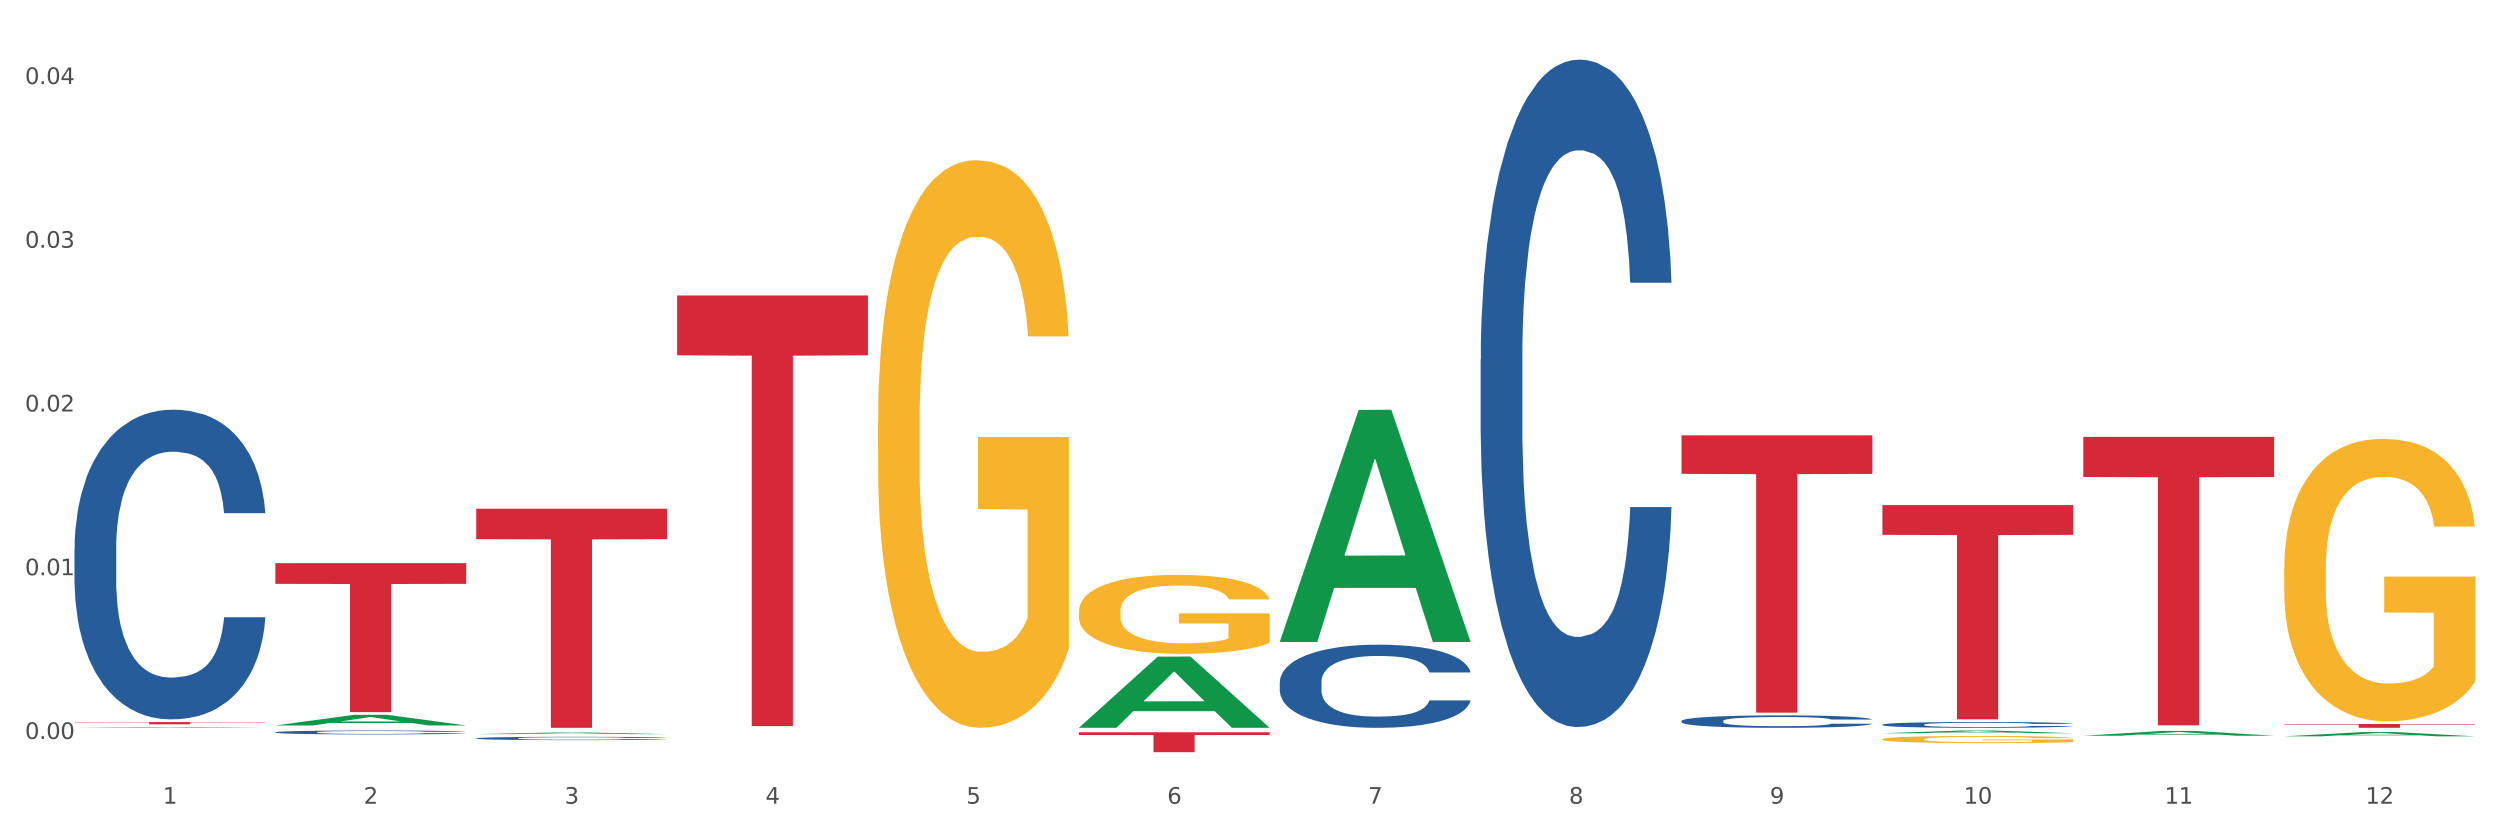 <?xml version="1.0" encoding="utf-8" standalone="no"?>
<!DOCTYPE svg PUBLIC "-//W3C//DTD SVG 1.1//EN"
  "http://www.w3.org/Graphics/SVG/1.1/DTD/svg11.dtd">
<svg xmlns:xlink="http://www.w3.org/1999/xlink" width="1080pt" height="360pt" viewBox="0 0 1080 360" xmlns="http://www.w3.org/2000/svg" version="1.1">
 <rect x="0" y="0" width="1080" height="360" fill="#333333" stroke="none"/>
 <defs>
  <style type="text/css">*{stroke-linejoin: round; stroke-linecap: butt}</style>
 </defs>
 <g id="figure_1">
  <g id="patch_1">
   <path d="M 0 360 
L 1080 360 
L 1080 0 
L 0 0 
z
" style="fill: #ffffff; stroke: #ffffff; stroke-linejoin: miter"/>
  </g>
  <g id="axes_1">
   <g id="matplotlib.axis_1">
    <g id="xtick_1">
     <g id="text_1">
      <!-- 1 -->
      <g style="fill: #4d4d4d" transform="translate(70.342 347.204) scale(0.096 -0.096)">
       <defs>
        <path id="DejaVuSans-31" d="M 794 531 
L 1825 531 
L 1825 4091 
L 703 3866 
L 703 4441 
L 1819 4666 
L 2450 4666 
L 2450 531 
L 3481 531 
L 3481 0 
L 794 0 
L 794 531 
z
" transform="scale(0.016)"/>
       </defs>
       <use xlink:href="#DejaVuSans-31"/>
      </g>
     </g>
    </g>
    <g id="xtick_2">
     <g id="text_2">
      <!-- 2 -->
      <g style="fill: #4d4d4d" transform="translate(157.122 347.204) scale(0.096 -0.096)">
       <defs>
        <path id="DejaVuSans-32" d="M 1228 531 
L 3431 531 
L 3431 0 
L 469 0 
L 469 531 
Q 828 903 1448 1529 
Q 2069 2156 2228 2338 
Q 2531 2678 2651 2914 
Q 2772 3150 2772 3378 
Q 2772 3750 2511 3984 
Q 2250 4219 1831 4219 
Q 1534 4219 1204 4116 
Q 875 4013 500 3803 
L 500 4441 
Q 881 4594 1212 4672 
Q 1544 4750 1819 4750 
Q 2544 4750 2975 4387 
Q 3406 4025 3406 3419 
Q 3406 3131 3298 2873 
Q 3191 2616 2906 2266 
Q 2828 2175 2409 1742 
Q 1991 1309 1228 531 
z
" transform="scale(0.016)"/>
       </defs>
       <use xlink:href="#DejaVuSans-32"/>
      </g>
     </g>
    </g>
    <g id="xtick_3">
     <g id="text_3">
      <!-- 3 -->
      <g style="fill: #4d4d4d" transform="translate(243.902 347.204) scale(0.096 -0.096)">
       <defs>
        <path id="DejaVuSans-33" d="M 2597 2516 
Q 3050 2419 3304 2112 
Q 3559 1806 3559 1356 
Q 3559 666 3084 287 
Q 2609 -91 1734 -91 
Q 1441 -91 1130 -33 
Q 819 25 488 141 
L 488 750 
Q 750 597 1062 519 
Q 1375 441 1716 441 
Q 2309 441 2620 675 
Q 2931 909 2931 1356 
Q 2931 1769 2642 2001 
Q 2353 2234 1838 2234 
L 1294 2234 
L 1294 2753 
L 1863 2753 
Q 2328 2753 2575 2939 
Q 2822 3125 2822 3475 
Q 2822 3834 2567 4026 
Q 2313 4219 1838 4219 
Q 1578 4219 1281 4162 
Q 984 4106 628 3988 
L 628 4550 
Q 988 4650 1302 4700 
Q 1616 4750 1894 4750 
Q 2613 4750 3031 4423 
Q 3450 4097 3450 3541 
Q 3450 3153 3228 2886 
Q 3006 2619 2597 2516 
z
" transform="scale(0.016)"/>
       </defs>
       <use xlink:href="#DejaVuSans-33"/>
      </g>
     </g>
    </g>
    <g id="xtick_4">
     <g id="text_4">
      <!-- 4 -->
      <g style="fill: #4d4d4d" transform="translate(330.683 347.204) scale(0.096 -0.096)">
       <defs>
        <path id="DejaVuSans-34" d="M 2419 4116 
L 825 1625 
L 2419 1625 
L 2419 4116 
z
M 2253 4666 
L 3047 4666 
L 3047 1625 
L 3713 1625 
L 3713 1100 
L 3047 1100 
L 3047 0 
L 2419 0 
L 2419 1100 
L 313 1100 
L 313 1709 
L 2253 4666 
z
" transform="scale(0.016)"/>
       </defs>
       <use xlink:href="#DejaVuSans-34"/>
      </g>
     </g>
    </g>
    <g id="xtick_5">
     <g id="text_5">
      <!-- 5 -->
      <g style="fill: #4d4d4d" transform="translate(417.463 347.204) scale(0.096 -0.096)">
       <defs>
        <path id="DejaVuSans-35" d="M 691 4666 
L 3169 4666 
L 3169 4134 
L 1269 4134 
L 1269 2991 
Q 1406 3038 1543 3061 
Q 1681 3084 1819 3084 
Q 2600 3084 3056 2656 
Q 3513 2228 3513 1497 
Q 3513 744 3044 326 
Q 2575 -91 1722 -91 
Q 1428 -91 1123 -41 
Q 819 9 494 109 
L 494 744 
Q 775 591 1075 516 
Q 1375 441 1709 441 
Q 2250 441 2565 725 
Q 2881 1009 2881 1497 
Q 2881 1984 2565 2268 
Q 2250 2553 1709 2553 
Q 1456 2553 1204 2497 
Q 953 2441 691 2322 
L 691 4666 
z
" transform="scale(0.016)"/>
       </defs>
       <use xlink:href="#DejaVuSans-35"/>
      </g>
     </g>
    </g>
    <g id="xtick_6">
     <g id="text_6">
      <!-- 6 -->
      <g style="fill: #4d4d4d" transform="translate(504.243 347.204) scale(0.096 -0.096)">
       <defs>
        <path id="DejaVuSans-36" d="M 2113 2584 
Q 1688 2584 1439 2293 
Q 1191 2003 1191 1497 
Q 1191 994 1439 701 
Q 1688 409 2113 409 
Q 2538 409 2786 701 
Q 3034 994 3034 1497 
Q 3034 2003 2786 2293 
Q 2538 2584 2113 2584 
z
M 3366 4563 
L 3366 3988 
Q 3128 4100 2886 4159 
Q 2644 4219 2406 4219 
Q 1781 4219 1451 3797 
Q 1122 3375 1075 2522 
Q 1259 2794 1537 2939 
Q 1816 3084 2150 3084 
Q 2853 3084 3261 2657 
Q 3669 2231 3669 1497 
Q 3669 778 3244 343 
Q 2819 -91 2113 -91 
Q 1303 -91 875 529 
Q 447 1150 447 2328 
Q 447 3434 972 4092 
Q 1497 4750 2381 4750 
Q 2619 4750 2861 4703 
Q 3103 4656 3366 4563 
z
" transform="scale(0.016)"/>
       </defs>
       <use xlink:href="#DejaVuSans-36"/>
      </g>
     </g>
    </g>
    <g id="xtick_7">
     <g id="text_7">
      <!-- 7 -->
      <g style="fill: #4d4d4d" transform="translate(591.024 347.204) scale(0.096 -0.096)">
       <defs>
        <path id="DejaVuSans-37" d="M 525 4666 
L 3525 4666 
L 3525 4397 
L 1831 0 
L 1172 0 
L 2766 4134 
L 525 4134 
L 525 4666 
z
" transform="scale(0.016)"/>
       </defs>
       <use xlink:href="#DejaVuSans-37"/>
      </g>
     </g>
    </g>
    <g id="xtick_8">
     <g id="text_8">
      <!-- 8 -->
      <g style="fill: #4d4d4d" transform="translate(677.804 347.204) scale(0.096 -0.096)">
       <defs>
        <path id="DejaVuSans-38" d="M 2034 2216 
Q 1584 2216 1326 1975 
Q 1069 1734 1069 1313 
Q 1069 891 1326 650 
Q 1584 409 2034 409 
Q 2484 409 2743 651 
Q 3003 894 3003 1313 
Q 3003 1734 2745 1975 
Q 2488 2216 2034 2216 
z
M 1403 2484 
Q 997 2584 770 2862 
Q 544 3141 544 3541 
Q 544 4100 942 4425 
Q 1341 4750 2034 4750 
Q 2731 4750 3128 4425 
Q 3525 4100 3525 3541 
Q 3525 3141 3298 2862 
Q 3072 2584 2669 2484 
Q 3125 2378 3379 2068 
Q 3634 1759 3634 1313 
Q 3634 634 3220 271 
Q 2806 -91 2034 -91 
Q 1263 -91 848 271 
Q 434 634 434 1313 
Q 434 1759 690 2068 
Q 947 2378 1403 2484 
z
M 1172 3481 
Q 1172 3119 1398 2916 
Q 1625 2713 2034 2713 
Q 2441 2713 2670 2916 
Q 2900 3119 2900 3481 
Q 2900 3844 2670 4047 
Q 2441 4250 2034 4250 
Q 1625 4250 1398 4047 
Q 1172 3844 1172 3481 
z
" transform="scale(0.016)"/>
       </defs>
       <use xlink:href="#DejaVuSans-38"/>
      </g>
     </g>
    </g>
    <g id="xtick_9">
     <g id="text_9">
      <!-- 9 -->
      <g style="fill: #4d4d4d" transform="translate(764.584 347.204) scale(0.096 -0.096)">
       <defs>
        <path id="DejaVuSans-39" d="M 703 97 
L 703 672 
Q 941 559 1184 500 
Q 1428 441 1663 441 
Q 2288 441 2617 861 
Q 2947 1281 2994 2138 
Q 2813 1869 2534 1725 
Q 2256 1581 1919 1581 
Q 1219 1581 811 2004 
Q 403 2428 403 3163 
Q 403 3881 828 4315 
Q 1253 4750 1959 4750 
Q 2769 4750 3195 4129 
Q 3622 3509 3622 2328 
Q 3622 1225 3098 567 
Q 2575 -91 1691 -91 
Q 1453 -91 1209 -44 
Q 966 3 703 97 
z
M 1959 2075 
Q 2384 2075 2632 2365 
Q 2881 2656 2881 3163 
Q 2881 3666 2632 3958 
Q 2384 4250 1959 4250 
Q 1534 4250 1286 3958 
Q 1038 3666 1038 3163 
Q 1038 2656 1286 2365 
Q 1534 2075 1959 2075 
z
" transform="scale(0.016)"/>
       </defs>
       <use xlink:href="#DejaVuSans-39"/>
      </g>
     </g>
    </g>
    <g id="xtick_10">
     <g id="text_10">
      <!-- 10 -->
      <g style="fill: #4d4d4d" transform="translate(848.311 347.204) scale(0.096 -0.096)">
       <defs>
        <path id="DejaVuSans-30" d="M 2034 4250 
Q 1547 4250 1301 3770 
Q 1056 3291 1056 2328 
Q 1056 1369 1301 889 
Q 1547 409 2034 409 
Q 2525 409 2770 889 
Q 3016 1369 3016 2328 
Q 3016 3291 2770 3770 
Q 2525 4250 2034 4250 
z
M 2034 4750 
Q 2819 4750 3233 4129 
Q 3647 3509 3647 2328 
Q 3647 1150 3233 529 
Q 2819 -91 2034 -91 
Q 1250 -91 836 529 
Q 422 1150 422 2328 
Q 422 3509 836 4129 
Q 1250 4750 2034 4750 
z
" transform="scale(0.016)"/>
       </defs>
       <use xlink:href="#DejaVuSans-31"/>
       <use xlink:href="#DejaVuSans-30" transform="translate(63.623 0)"/>
      </g>
     </g>
    </g>
    <g id="xtick_11">
     <g id="text_11">
      <!-- 11 -->
      <g style="fill: #4d4d4d" transform="translate(935.091 347.204) scale(0.096 -0.096)">
       <use xlink:href="#DejaVuSans-31"/>
       <use xlink:href="#DejaVuSans-31" transform="translate(63.623 0)"/>
      </g>
     </g>
    </g>
    <g id="xtick_12">
     <g id="text_12">
      <!-- 12 -->
      <g style="fill: #4d4d4d" transform="translate(1021.871 347.204) scale(0.096 -0.096)">
       <use xlink:href="#DejaVuSans-31"/>
       <use xlink:href="#DejaVuSans-32" transform="translate(63.623 0)"/>
      </g>
     </g>
    </g>
    <g id="xtick_13"/>
    <g id="xtick_14"/>
    <g id="xtick_15"/>
    <g id="xtick_16"/>
    <g id="xtick_17"/>
    <g id="xtick_18"/>
    <g id="xtick_19"/>
    <g id="xtick_20"/>
    <g id="xtick_21"/>
    <g id="xtick_22"/>
    <g id="xtick_23"/>
   </g>
   <g id="matplotlib.axis_2">
    <g id="ytick_1">
     <g id="text_13">
      <!-- 0.00 -->
      <g style="fill: #4d4d4d" transform="translate(10.8 319.23) scale(0.096 -0.096)">
       <defs>
        <path id="DejaVuSans-2e" d="M 684 794 
L 1344 794 
L 1344 0 
L 684 0 
L 684 794 
z
" transform="scale(0.016)"/>
       </defs>
       <use xlink:href="#DejaVuSans-30"/>
       <use xlink:href="#DejaVuSans-2e" transform="translate(63.623 0)"/>
       <use xlink:href="#DejaVuSans-30" transform="translate(95.41 0)"/>
       <use xlink:href="#DejaVuSans-30" transform="translate(159.033 0)"/>
      </g>
     </g>
    </g>
    <g id="ytick_2">
     <g id="text_14">
      <!-- 0.01 -->
      <g style="fill: #4d4d4d" transform="translate(10.8 248.498) scale(0.096 -0.096)">
       <use xlink:href="#DejaVuSans-30"/>
       <use xlink:href="#DejaVuSans-2e" transform="translate(63.623 0)"/>
       <use xlink:href="#DejaVuSans-30" transform="translate(95.41 0)"/>
       <use xlink:href="#DejaVuSans-31" transform="translate(159.033 0)"/>
      </g>
     </g>
    </g>
    <g id="ytick_3">
     <g id="text_15">
      <!-- 0.02 -->
      <g style="fill: #4d4d4d" transform="translate(10.8 177.766) scale(0.096 -0.096)">
       <use xlink:href="#DejaVuSans-30"/>
       <use xlink:href="#DejaVuSans-2e" transform="translate(63.623 0)"/>
       <use xlink:href="#DejaVuSans-30" transform="translate(95.41 0)"/>
       <use xlink:href="#DejaVuSans-32" transform="translate(159.033 0)"/>
      </g>
     </g>
    </g>
    <g id="ytick_4">
     <g id="text_16">
      <!-- 0.03 -->
      <g style="fill: #4d4d4d" transform="translate(10.8 107.034) scale(0.096 -0.096)">
       <use xlink:href="#DejaVuSans-30"/>
       <use xlink:href="#DejaVuSans-2e" transform="translate(63.623 0)"/>
       <use xlink:href="#DejaVuSans-30" transform="translate(95.41 0)"/>
       <use xlink:href="#DejaVuSans-33" transform="translate(159.033 0)"/>
      </g>
     </g>
    </g>
    <g id="ytick_5">
     <g id="text_17">
      <!-- 0.04 -->
      <g style="fill: #4d4d4d" transform="translate(10.8 36.302) scale(0.096 -0.096)">
       <use xlink:href="#DejaVuSans-30"/>
       <use xlink:href="#DejaVuSans-2e" transform="translate(63.623 0)"/>
       <use xlink:href="#DejaVuSans-30" transform="translate(95.41 0)"/>
       <use xlink:href="#DejaVuSans-34" transform="translate(159.033 0)"/>
      </g>
     </g>
    </g>
    <g id="ytick_6"/>
    <g id="ytick_7"/>
    <g id="ytick_8"/>
    <g id="ytick_9"/>
   </g>
   <g id="PolyCollection_1">
    <path d="M 32.175 314.423 
L 32.26 314.422 
L 66.256 314.081 
L 80.365 314.08 
L 114.616 314.423 
L 98.298 314.423 
L 90.904 314.344 
L 55.803 314.344 
L 55.548 314.345 
L 48.408 314.423 
L 32.175 314.423 
L 32.175 314.423 
L 60.222 314.296 
L 86.484 314.296 
L 73.481 314.154 
L 73.311 314.153 
L 73.141 314.154 
L 60.137 314.296 
L 60.222 314.296 
L 32.175 314.423 
z
" clip-path="url(#pa97ec17812)" style="fill: #109648"/>
    <path d="M 986.759 245.982 
L 986.856 245.87 
L 986.856 241.859 
L 987.051 238.405 
L 988.024 230.048 
L 989.484 223.14 
L 990.555 219.463 
L 991.625 216.455 
L 992.891 213.446 
L 994.448 210.326 
L 997.271 205.758 
L 999.023 203.418 
L 1001.164 200.967 
L 1005.057 197.401 
L 1007.88 195.396 
L 1010.8 193.724 
L 1015.569 191.719 
L 1018.684 190.827 
L 1021.993 190.159 
L 1025.984 189.713 
L 1029.001 189.601 
L 1035.62 189.936 
L 1041.265 190.939 
L 1043.991 191.719 
L 1047.495 193.056 
L 1049.344 193.947 
L 1052.361 195.73 
L 1055.476 198.07 
L 1057.617 200.075 
L 1060.829 203.864 
L 1063.263 207.652 
L 1065.501 212.332 
L 1066.669 215.563 
L 1067.545 218.572 
L 1068.324 222.026 
L 1069.103 227.485 
L 1051.583 227.485 
L 1050.901 223.586 
L 1049.831 219.909 
L 1048.273 216.343 
L 1046.911 214.115 
L 1044.575 211.329 
L 1042.433 209.546 
L 1040.195 208.209 
L 1037.469 207.095 
L 1035.328 206.538 
L 1032.311 206.092 
L 1026.373 206.204 
L 1022.383 207.095 
L 1019.657 208.209 
L 1017.905 209.212 
L 1016.348 210.326 
L 1014.596 211.886 
L 1012.552 214.226 
L 1011.092 216.343 
L 1009.632 219.017 
L 1008.464 221.691 
L 1007.393 224.811 
L 1006.517 228.154 
L 1005.836 231.608 
L 1005.252 235.842 
L 1004.765 242.862 
L 1004.765 258.127 
L 1004.96 261.581 
L 1005.447 266.149 
L 1006.031 269.603 
L 1007.004 273.726 
L 1007.88 276.512 
L 1009.535 280.523 
L 1011.384 283.866 
L 1012.844 285.983 
L 1014.304 287.765 
L 1016.835 290.217 
L 1019.657 292.222 
L 1022.091 293.448 
L 1025.4 294.562 
L 1027.639 295.008 
L 1029.585 295.231 
L 1034.355 295.231 
L 1037.761 294.897 
L 1041.557 294.117 
L 1044.477 293.114 
L 1046.911 291.888 
L 1049.636 289.883 
L 1051.388 287.988 
L 1051.388 264.701 
L 1029.975 264.589 
L 1029.975 249.102 
L 1069.2 249.102 
L 1069.2 294.562 
L 1067.545 296.902 
L 1065.696 299.019 
L 1063.749 300.913 
L 1060.829 303.253 
L 1057.325 305.482 
L 1054.211 307.042 
L 1050.901 308.379 
L 1047.008 309.604 
L 1041.947 310.719 
L 1038.832 311.164 
L 1034.939 311.499 
L 1030.364 311.61 
L 1026.373 311.387 
L 1022.48 310.83 
L 1018.392 309.827 
L 1014.401 308.379 
L 1011.384 306.93 
L 1008.367 305.148 
L 1005.155 302.808 
L 1002.624 300.579 
L 1000.677 298.574 
L 998.536 296.011 
L 996.2 292.668 
L 994.448 289.66 
L 992.891 286.54 
L 991.236 282.529 
L 990.068 279.074 
L 988.9 274.729 
L 988.219 271.498 
L 987.44 266.484 
L 986.856 259.464 
L 986.759 245.982 
z
" clip-path="url(#pa97ec17812)" style="fill: #f7b32b"/>
    <path d="M 552.857 294.642 
L 552.954 294.609 
L 552.954 293.69 
L 553.247 292.444 
L 554.319 290.147 
L 555.683 288.409 
L 558.022 286.375 
L 559.289 285.522 
L 560.945 284.57 
L 564.356 283.028 
L 568.254 281.716 
L 570.982 280.994 
L 573.029 280.535 
L 577.609 279.715 
L 580.24 279.354 
L 582.969 279.059 
L 585.307 278.862 
L 589.205 278.632 
L 592.324 278.534 
L 595.929 278.501 
L 598.95 278.534 
L 602.945 278.665 
L 608.792 279.059 
L 611.034 279.289 
L 614.055 279.682 
L 617.173 280.207 
L 619.707 280.732 
L 622.63 281.487 
L 625.651 282.471 
L 628.574 283.717 
L 630.621 284.866 
L 632.277 286.079 
L 633.739 287.556 
L 634.811 289.163 
L 635.298 290.508 
L 617.465 290.508 
L 616.978 289.294 
L 616.004 287.982 
L 615.029 287.096 
L 613.957 286.375 
L 612.301 285.554 
L 610.839 285.03 
L 608.403 284.406 
L 606.161 284.013 
L 604.31 283.783 
L 602.068 283.586 
L 597.293 283.389 
L 593.883 283.389 
L 591.739 283.455 
L 589.108 283.619 
L 586.866 283.849 
L 584.235 284.242 
L 582.189 284.669 
L 580.143 285.226 
L 578.973 285.62 
L 577.219 286.342 
L 576.05 286.932 
L 574.491 287.949 
L 573.614 288.671 
L 572.054 290.541 
L 571.372 291.919 
L 571.08 292.87 
L 570.885 293.92 
L 570.885 299.038 
L 571.47 301.334 
L 571.957 302.318 
L 572.736 303.434 
L 574.198 304.877 
L 576.342 306.288 
L 578.583 307.305 
L 580.435 307.928 
L 582.189 308.387 
L 583.943 308.748 
L 586.087 309.076 
L 587.841 309.273 
L 590.472 309.47 
L 593.59 309.568 
L 596.027 309.568 
L 600.997 309.404 
L 603.238 309.24 
L 605.382 309.01 
L 607.72 308.65 
L 609.572 308.256 
L 610.644 307.961 
L 612.398 307.337 
L 613.762 306.681 
L 614.932 305.927 
L 615.711 305.271 
L 616.588 304.286 
L 617.27 303.171 
L 617.465 302.581 
L 635.298 302.581 
L 634.909 303.762 
L 634.226 304.91 
L 632.862 306.452 
L 631.79 307.337 
L 630.134 308.42 
L 628.379 309.339 
L 625.943 310.356 
L 623.702 311.11 
L 621.363 311.766 
L 618.83 312.357 
L 614.249 313.177 
L 612.593 313.406 
L 609.085 313.8 
L 606.356 314.03 
L 602.361 314.259 
L 598.268 314.391 
L 593.98 314.423 
L 590.18 314.358 
L 585.989 314.161 
L 583.358 313.964 
L 580.435 313.669 
L 577.024 313.21 
L 573.808 312.652 
L 570.788 311.996 
L 567.962 311.241 
L 565.33 310.388 
L 561.92 308.978 
L 559.386 307.6 
L 557.535 306.32 
L 556.268 305.238 
L 555.001 303.86 
L 554.319 302.909 
L 553.247 300.612 
L 552.857 298.48 
L 552.857 294.642 
z
" clip-path="url(#pa97ec17812)" style="fill: #255c99"/>
    <path d="M 986.759 312.769 
L 1069.2 312.769 
L 1069.2 312.999 
L 1036.77 313.001 
L 1036.77 314.423 
L 1018.993 314.423 
L 1018.993 313.001 
L 986.759 312.999 
L 986.759 312.771 
L 986.759 312.769 
z
" clip-path="url(#pa97ec17812)" style="fill: #d62839"/>
    <path d="M 899.978 188.739 
L 982.42 188.739 
L 982.42 206.055 
L 949.99 206.172 
L 949.99 313.345 
L 932.213 313.345 
L 932.213 206.172 
L 899.978 206.055 
L 899.978 188.856 
L 899.978 188.739 
z
" clip-path="url(#pa97ec17812)" style="fill: #d62839"/>
    <path d="M 813.198 218.203 
L 895.639 218.203 
L 895.639 231.063 
L 863.21 231.149 
L 863.21 310.739 
L 845.432 310.739 
L 845.432 231.149 
L 813.198 231.063 
L 813.198 218.29 
L 813.198 218.203 
z
" clip-path="url(#pa97ec17812)" style="fill: #d62839"/>
    <path d="M 726.418 188.068 
L 808.859 188.068 
L 808.859 204.718 
L 776.429 204.831 
L 776.429 307.884 
L 758.652 307.884 
L 758.652 204.831 
L 726.418 204.718 
L 726.418 188.18 
L 726.418 188.068 
z
" clip-path="url(#pa97ec17812)" style="fill: #d62839"/>
    <path d="M 466.077 316.331 
L 548.518 316.331 
L 548.518 317.529 
L 516.088 317.537 
L 516.088 324.95 
L 498.311 324.95 
L 498.311 317.537 
L 466.077 317.529 
L 466.077 316.339 
L 466.077 316.331 
z
" clip-path="url(#pa97ec17812)" style="fill: #d62839"/>
    <path d="M 813.198 319.359 
L 813.295 319.356 
L 813.295 319.254 
L 813.49 319.166 
L 814.463 318.953 
L 815.923 318.777 
L 816.994 318.683 
L 818.065 318.607 
L 819.33 318.53 
L 820.887 318.451 
L 823.71 318.334 
L 825.462 318.274 
L 827.603 318.212 
L 831.497 318.121 
L 834.319 318.07 
L 837.239 318.027 
L 842.009 317.976 
L 845.123 317.954 
L 848.433 317.937 
L 852.423 317.925 
L 855.441 317.922 
L 862.059 317.931 
L 867.705 317.957 
L 870.43 317.976 
L 873.934 318.01 
L 875.783 318.033 
L 878.801 318.079 
L 881.915 318.138 
L 884.057 318.189 
L 887.269 318.286 
L 889.702 318.382 
L 891.941 318.502 
L 893.109 318.584 
L 893.985 318.661 
L 894.763 318.749 
L 895.542 318.888 
L 878.022 318.888 
L 877.341 318.788 
L 876.27 318.695 
L 874.713 318.604 
L 873.35 318.547 
L 871.014 318.476 
L 868.873 318.431 
L 866.634 318.397 
L 863.909 318.368 
L 861.767 318.354 
L 858.75 318.343 
L 852.813 318.345 
L 848.822 318.368 
L 846.097 318.397 
L 844.345 318.422 
L 842.787 318.451 
L 841.035 318.49 
L 838.991 318.55 
L 837.531 318.604 
L 836.071 318.672 
L 834.903 318.74 
L 833.833 318.82 
L 832.957 318.905 
L 832.275 318.993 
L 831.691 319.101 
L 831.205 319.28 
L 831.205 319.668 
L 831.399 319.756 
L 831.886 319.873 
L 832.47 319.961 
L 833.443 320.066 
L 834.319 320.137 
L 835.974 320.239 
L 837.823 320.324 
L 839.283 320.378 
L 840.743 320.424 
L 843.274 320.486 
L 846.097 320.537 
L 848.53 320.568 
L 851.839 320.597 
L 854.078 320.608 
L 856.025 320.614 
L 860.794 320.614 
L 864.201 320.605 
L 867.997 320.586 
L 870.917 320.56 
L 873.35 320.529 
L 876.075 320.478 
L 877.827 320.429 
L 877.827 319.836 
L 856.414 319.833 
L 856.414 319.439 
L 895.639 319.439 
L 895.639 320.597 
L 893.985 320.656 
L 892.135 320.71 
L 890.189 320.759 
L 887.269 320.818 
L 883.765 320.875 
L 880.65 320.915 
L 877.341 320.949 
L 873.447 320.98 
L 868.386 321.009 
L 865.271 321.02 
L 861.378 321.028 
L 856.803 321.031 
L 852.813 321.026 
L 848.919 321.011 
L 844.831 320.986 
L 840.841 320.949 
L 837.823 320.912 
L 834.806 320.867 
L 831.594 320.807 
L 829.063 320.75 
L 827.117 320.699 
L 824.975 320.634 
L 822.639 320.549 
L 820.887 320.472 
L 819.33 320.392 
L 817.675 320.29 
L 816.507 320.202 
L 815.339 320.092 
L 814.658 320.009 
L 813.879 319.881 
L 813.295 319.703 
L 813.198 319.359 
z
" clip-path="url(#pa97ec17812)" style="fill: #f7b32b"/>
    <path d="M 292.516 127.629 
L 374.957 127.629 
L 374.957 153.486 
L 342.528 153.661 
L 342.528 313.698 
L 324.75 313.698 
L 324.75 153.661 
L 292.516 153.486 
L 292.516 127.803 
L 292.516 127.629 
z
" clip-path="url(#pa97ec17812)" style="fill: #d62839"/>
    <path d="M 118.955 243.286 
L 201.397 243.286 
L 201.397 252.228 
L 168.967 252.288 
L 168.967 307.63 
L 151.189 307.63 
L 151.189 252.288 
L 118.955 252.228 
L 118.955 243.346 
L 118.955 243.286 
z
" clip-path="url(#pa97ec17812)" style="fill: #d62839"/>
    <path d="M 32.175 311.935 
L 114.616 311.935 
L 114.616 312.072 
L 82.187 312.073 
L 82.187 312.921 
L 64.409 312.921 
L 64.409 312.073 
L 32.175 312.072 
L 32.175 311.936 
L 32.175 311.935 
z
" clip-path="url(#pa97ec17812)" style="fill: #d62839"/>
    <path d="M 32.175 237.096 
L 32.272 236.974 
L 32.272 233.553 
L 32.565 228.91 
L 33.637 220.357 
L 35.001 213.881 
L 37.34 206.305 
L 38.607 203.128 
L 40.263 199.585 
L 43.674 193.842 
L 47.572 188.954 
L 50.3 186.266 
L 52.347 184.555 
L 56.927 181.501 
L 59.558 180.157 
L 62.287 179.057 
L 64.625 178.324 
L 68.523 177.469 
L 71.642 177.102 
L 75.247 176.98 
L 78.268 177.102 
L 82.263 177.591 
L 88.11 179.057 
L 90.352 179.912 
L 93.373 181.379 
L 96.491 183.334 
L 99.025 185.289 
L 101.948 188.099 
L 104.969 191.765 
L 107.892 196.408 
L 109.939 200.684 
L 111.595 205.205 
L 113.057 210.704 
L 114.129 216.691 
L 114.616 221.701 
L 96.783 221.701 
L 96.296 217.18 
L 95.322 212.292 
L 94.347 208.993 
L 93.275 206.305 
L 91.619 203.25 
L 90.157 201.295 
L 87.721 198.974 
L 85.479 197.507 
L 83.628 196.652 
L 81.386 195.919 
L 76.611 195.186 
L 73.201 195.186 
L 71.057 195.43 
L 68.426 196.041 
L 66.184 196.896 
L 63.553 198.363 
L 61.507 199.951 
L 59.461 202.028 
L 58.291 203.495 
L 56.537 206.183 
L 55.368 208.382 
L 53.809 212.17 
L 52.932 214.858 
L 51.372 221.823 
L 50.69 226.955 
L 50.398 230.498 
L 50.203 234.408 
L 50.203 253.47 
L 50.788 262.023 
L 51.275 265.688 
L 52.054 269.843 
L 53.516 275.219 
L 55.66 280.473 
L 57.901 284.261 
L 59.753 286.583 
L 61.507 288.293 
L 63.261 289.637 
L 65.405 290.859 
L 67.159 291.592 
L 69.79 292.325 
L 72.908 292.692 
L 75.345 292.692 
L 80.314 292.081 
L 82.556 291.47 
L 84.7 290.615 
L 87.038 289.271 
L 88.89 287.804 
L 89.962 286.705 
L 91.716 284.383 
L 93.08 281.939 
L 94.25 279.129 
L 95.029 276.685 
L 95.906 273.02 
L 96.588 268.865 
L 96.783 266.666 
L 114.616 266.666 
L 114.227 271.065 
L 113.544 275.341 
L 112.18 281.084 
L 111.108 284.383 
L 109.452 288.415 
L 107.697 291.837 
L 105.261 295.625 
L 103.02 298.435 
L 100.681 300.879 
L 98.148 303.078 
L 93.567 306.133 
L 91.911 306.988 
L 88.403 308.454 
L 85.674 309.31 
L 81.679 310.165 
L 77.586 310.654 
L 73.298 310.776 
L 69.498 310.531 
L 65.307 309.798 
L 62.676 309.065 
L 59.753 307.966 
L 56.342 306.255 
L 53.126 304.178 
L 50.105 301.734 
L 47.279 298.924 
L 44.648 295.747 
L 41.238 290.493 
L 38.704 285.361 
L 36.853 280.595 
L 35.586 276.563 
L 34.319 271.431 
L 33.637 267.888 
L 32.565 259.335 
L 32.175 251.392 
L 32.175 237.096 
z
" clip-path="url(#pa97ec17812)" style="fill: #255c99"/>
    <path d="M 118.955 316.338 
L 119.053 316.337 
L 119.053 316.294 
L 119.345 316.235 
L 120.417 316.128 
L 121.781 316.047 
L 124.12 315.951 
L 125.387 315.911 
L 127.044 315.867 
L 130.454 315.795 
L 134.352 315.733 
L 137.081 315.699 
L 139.127 315.678 
L 143.707 315.64 
L 146.338 315.623 
L 149.067 315.609 
L 151.406 315.6 
L 155.304 315.589 
L 158.422 315.584 
L 162.028 315.583 
L 165.048 315.584 
L 169.044 315.59 
L 174.891 315.609 
L 177.132 315.62 
L 180.153 315.638 
L 183.271 315.663 
L 185.805 315.687 
L 188.728 315.722 
L 191.749 315.769 
L 194.673 315.827 
L 196.719 315.881 
L 198.376 315.937 
L 199.837 316.007 
L 200.909 316.082 
L 201.397 316.145 
L 183.564 316.145 
L 183.076 316.088 
L 182.102 316.027 
L 181.127 315.985 
L 180.055 315.951 
L 178.399 315.913 
L 176.937 315.888 
L 174.501 315.859 
L 172.26 315.841 
L 170.408 315.83 
L 168.167 315.821 
L 163.392 315.812 
L 159.981 315.812 
L 157.837 315.815 
L 155.206 315.822 
L 152.965 315.833 
L 150.334 315.851 
L 148.287 315.871 
L 146.241 315.898 
L 145.071 315.916 
L 143.317 315.95 
L 142.148 315.977 
L 140.589 316.025 
L 139.712 316.059 
L 138.153 316.146 
L 137.471 316.211 
L 137.178 316.255 
L 136.983 316.305 
L 136.983 316.544 
L 137.568 316.652 
L 138.055 316.698 
L 138.835 316.75 
L 140.297 316.817 
L 142.44 316.883 
L 144.682 316.931 
L 146.533 316.96 
L 148.287 316.982 
L 150.041 316.999 
L 152.185 317.014 
L 153.939 317.023 
L 156.57 317.032 
L 159.689 317.037 
L 162.125 317.037 
L 167.095 317.029 
L 169.336 317.022 
L 171.48 317.011 
L 173.819 316.994 
L 175.67 316.976 
L 176.742 316.962 
L 178.496 316.933 
L 179.861 316.902 
L 181.03 316.867 
L 181.81 316.836 
L 182.687 316.79 
L 183.369 316.738 
L 183.564 316.71 
L 201.397 316.71 
L 201.007 316.765 
L 200.325 316.819 
L 198.96 316.891 
L 197.889 316.933 
L 196.232 316.983 
L 194.478 317.026 
L 192.042 317.074 
L 189.8 317.109 
L 187.462 317.14 
L 184.928 317.168 
L 180.348 317.206 
L 178.691 317.217 
L 175.183 317.235 
L 172.454 317.246 
L 168.459 317.257 
L 164.366 317.263 
L 160.079 317.264 
L 156.278 317.261 
L 152.088 317.252 
L 149.457 317.243 
L 146.533 317.229 
L 143.123 317.208 
L 139.907 317.181 
L 136.886 317.151 
L 134.06 317.115 
L 131.429 317.075 
L 128.018 317.009 
L 125.484 316.945 
L 123.633 316.885 
L 122.366 316.834 
L 121.099 316.77 
L 120.417 316.725 
L 119.345 316.618 
L 118.955 316.518 
L 118.955 316.338 
z
" clip-path="url(#pa97ec17812)" style="fill: #255c99"/>
    <path d="M 813.198 313.033 
L 813.295 313.03 
L 813.295 312.966 
L 813.588 312.878 
L 814.66 312.717 
L 816.024 312.595 
L 818.363 312.452 
L 819.63 312.392 
L 821.286 312.325 
L 824.697 312.216 
L 828.595 312.124 
L 831.323 312.073 
L 833.37 312.041 
L 837.95 311.983 
L 840.581 311.958 
L 843.31 311.937 
L 845.648 311.923 
L 849.546 311.907 
L 852.665 311.9 
L 856.27 311.898 
L 859.291 311.9 
L 863.286 311.91 
L 869.133 311.937 
L 871.375 311.953 
L 874.396 311.981 
L 877.514 312.018 
L 880.048 312.055 
L 882.971 312.108 
L 885.992 312.177 
L 888.915 312.265 
L 890.962 312.346 
L 892.618 312.431 
L 894.08 312.535 
L 895.152 312.648 
L 895.639 312.742 
L 877.806 312.742 
L 877.319 312.657 
L 876.345 312.565 
L 875.37 312.502 
L 874.298 312.452 
L 872.642 312.394 
L 871.18 312.357 
L 868.744 312.313 
L 866.502 312.286 
L 864.651 312.269 
L 862.409 312.256 
L 857.634 312.242 
L 854.224 312.242 
L 852.08 312.246 
L 849.449 312.258 
L 847.207 312.274 
L 844.576 312.302 
L 842.53 312.332 
L 840.484 312.371 
L 839.314 312.399 
L 837.56 312.449 
L 836.391 312.491 
L 834.832 312.562 
L 833.955 312.613 
L 832.395 312.744 
L 831.713 312.841 
L 831.421 312.908 
L 831.226 312.982 
L 831.226 313.342 
L 831.811 313.503 
L 832.298 313.572 
L 833.077 313.651 
L 834.539 313.752 
L 836.683 313.851 
L 838.924 313.923 
L 840.776 313.967 
L 842.53 313.999 
L 844.284 314.024 
L 846.428 314.048 
L 848.182 314.061 
L 850.813 314.075 
L 853.931 314.082 
L 856.368 314.082 
L 861.338 314.071 
L 863.579 314.059 
L 865.723 314.043 
L 868.061 314.018 
L 869.913 313.99 
L 870.985 313.969 
L 872.739 313.925 
L 874.103 313.879 
L 875.273 313.826 
L 876.052 313.78 
L 876.929 313.711 
L 877.611 313.632 
L 877.806 313.591 
L 895.639 313.591 
L 895.25 313.674 
L 894.567 313.755 
L 893.203 313.863 
L 892.131 313.925 
L 890.475 314.001 
L 888.72 314.066 
L 886.284 314.137 
L 884.043 314.19 
L 881.704 314.237 
L 879.171 314.278 
L 874.59 314.336 
L 872.934 314.352 
L 869.426 314.38 
L 866.697 314.396 
L 862.702 314.412 
L 858.609 314.421 
L 854.321 314.423 
L 850.521 314.419 
L 846.33 314.405 
L 843.699 314.391 
L 840.776 314.37 
L 837.365 314.338 
L 834.149 314.299 
L 831.129 314.253 
L 828.303 314.2 
L 825.671 314.14 
L 822.261 314.041 
L 819.727 313.944 
L 817.876 313.854 
L 816.609 313.778 
L 815.342 313.681 
L 814.66 313.614 
L 813.588 313.453 
L 813.198 313.303 
L 813.198 313.033 
z
" clip-path="url(#pa97ec17812)" style="fill: #255c99"/>
    <path d="M 726.418 311.46 
L 726.515 311.456 
L 726.515 311.318 
L 726.807 311.131 
L 727.879 310.787 
L 729.244 310.527 
L 731.582 310.222 
L 732.849 310.094 
L 734.506 309.952 
L 737.917 309.721 
L 741.815 309.524 
L 744.543 309.416 
L 746.589 309.348 
L 751.17 309.225 
L 753.801 309.171 
L 756.529 309.126 
L 758.868 309.097 
L 762.766 309.063 
L 765.884 309.048 
L 769.49 309.043 
L 772.511 309.048 
L 776.506 309.067 
L 782.353 309.126 
L 784.594 309.161 
L 787.615 309.22 
L 790.734 309.298 
L 793.267 309.377 
L 796.191 309.49 
L 799.212 309.637 
L 802.135 309.824 
L 804.181 309.996 
L 805.838 310.178 
L 807.3 310.399 
L 808.372 310.64 
L 808.859 310.841 
L 791.026 310.841 
L 790.539 310.66 
L 789.564 310.463 
L 788.59 310.33 
L 787.518 310.222 
L 785.861 310.099 
L 784.399 310.021 
L 781.963 309.927 
L 779.722 309.868 
L 777.87 309.834 
L 775.629 309.805 
L 770.854 309.775 
L 767.443 309.775 
L 765.3 309.785 
L 762.668 309.809 
L 760.427 309.844 
L 757.796 309.903 
L 755.75 309.967 
L 753.703 310.05 
L 752.534 310.109 
L 750.78 310.217 
L 749.61 310.306 
L 748.051 310.458 
L 747.174 310.566 
L 745.615 310.846 
L 744.933 311.053 
L 744.641 311.195 
L 744.446 311.352 
L 744.446 312.119 
L 745.03 312.463 
L 745.518 312.61 
L 746.297 312.777 
L 747.759 312.994 
L 749.903 313.205 
L 752.144 313.357 
L 753.996 313.451 
L 755.75 313.519 
L 757.504 313.573 
L 759.648 313.622 
L 761.402 313.652 
L 764.033 313.681 
L 767.151 313.696 
L 769.587 313.696 
L 774.557 313.672 
L 776.798 313.647 
L 778.942 313.613 
L 781.281 313.559 
L 783.133 313.5 
L 784.205 313.455 
L 785.959 313.362 
L 787.323 313.264 
L 788.492 313.151 
L 789.272 313.052 
L 790.149 312.905 
L 790.831 312.738 
L 791.026 312.65 
L 808.859 312.65 
L 808.469 312.826 
L 807.787 312.998 
L 806.423 313.229 
L 805.351 313.362 
L 803.694 313.524 
L 801.94 313.662 
L 799.504 313.814 
L 797.263 313.927 
L 794.924 314.025 
L 792.39 314.114 
L 787.81 314.237 
L 786.154 314.271 
L 782.645 314.33 
L 779.917 314.364 
L 775.921 314.399 
L 771.829 314.419 
L 767.541 314.423 
L 763.74 314.414 
L 759.55 314.384 
L 756.919 314.355 
L 753.996 314.31 
L 750.585 314.242 
L 747.369 314.158 
L 744.348 314.06 
L 741.522 313.947 
L 738.891 313.819 
L 735.48 313.608 
L 732.947 313.401 
L 731.095 313.21 
L 729.828 313.048 
L 728.562 312.841 
L 727.879 312.699 
L 726.807 312.355 
L 726.418 312.035 
L 726.418 311.46 
z
" clip-path="url(#pa97ec17812)" style="fill: #255c99"/>
    <path d="M 639.637 155.318 
L 639.735 155.054 
L 639.735 147.681 
L 640.027 137.675 
L 641.099 119.242 
L 642.463 105.285 
L 644.802 88.959 
L 646.069 82.112 
L 647.726 74.476 
L 651.136 62.099 
L 655.034 51.566 
L 657.763 45.773 
L 659.809 42.086 
L 664.389 35.503 
L 667.02 32.606 
L 669.749 30.236 
L 672.088 28.656 
L 675.986 26.813 
L 679.104 26.023 
L 682.71 25.759 
L 685.73 26.023 
L 689.726 27.076 
L 695.573 30.236 
L 697.814 32.079 
L 700.835 35.239 
L 703.953 39.453 
L 706.487 43.666 
L 709.41 49.723 
L 712.431 57.622 
L 715.355 67.629 
L 717.401 76.845 
L 719.058 86.589 
L 720.519 98.439 
L 721.591 111.342 
L 722.079 122.138 
L 704.246 122.138 
L 703.758 112.395 
L 702.784 101.862 
L 701.809 94.752 
L 700.737 88.959 
L 699.081 82.375 
L 697.619 78.162 
L 695.183 73.159 
L 692.942 69.999 
L 691.09 68.156 
L 688.849 66.576 
L 684.074 64.996 
L 680.663 64.996 
L 678.519 65.522 
L 675.888 66.839 
L 673.647 68.682 
L 671.016 71.842 
L 668.969 75.265 
L 666.923 79.742 
L 665.754 82.902 
L 663.999 88.695 
L 662.83 93.435 
L 661.271 101.598 
L 660.394 107.392 
L 658.835 122.402 
L 658.153 133.461 
L 657.86 141.098 
L 657.665 149.524 
L 657.665 190.604 
L 658.25 209.037 
L 658.737 216.937 
L 659.517 225.89 
L 660.979 237.477 
L 663.122 248.8 
L 665.364 256.963 
L 667.215 261.966 
L 668.969 265.653 
L 670.723 268.55 
L 672.867 271.183 
L 674.621 272.763 
L 677.252 274.343 
L 680.371 275.133 
L 682.807 275.133 
L 687.777 273.816 
L 690.018 272.499 
L 692.162 270.656 
L 694.501 267.76 
L 696.352 264.6 
L 697.424 262.23 
L 699.178 257.226 
L 700.543 251.96 
L 701.712 245.903 
L 702.492 240.637 
L 703.369 232.737 
L 704.051 223.783 
L 704.246 219.044 
L 722.079 219.044 
L 721.689 228.523 
L 721.007 237.74 
L 719.642 250.116 
L 718.571 257.226 
L 716.914 265.916 
L 715.16 273.289 
L 712.724 281.453 
L 710.482 287.509 
L 708.144 292.776 
L 705.61 297.516 
L 701.03 304.099 
L 699.373 305.942 
L 695.865 309.102 
L 693.136 310.946 
L 689.141 312.789 
L 685.048 313.842 
L 680.761 314.106 
L 676.96 313.579 
L 672.77 311.999 
L 670.139 310.419 
L 667.215 308.049 
L 663.805 304.362 
L 660.589 299.886 
L 657.568 294.619 
L 654.742 288.563 
L 652.111 281.716 
L 648.7 270.393 
L 646.166 259.333 
L 644.315 249.063 
L 643.048 240.373 
L 641.781 229.313 
L 641.099 221.677 
L 640.027 203.244 
L 639.637 186.127 
L 639.637 155.318 
z
" clip-path="url(#pa97ec17812)" style="fill: #255c99"/>
    <path d="M 205.736 219.771 
L 288.177 219.771 
L 288.177 232.924 
L 255.747 233.013 
L 255.747 314.423 
L 237.97 314.423 
L 237.97 233.013 
L 205.736 232.924 
L 205.736 219.86 
L 205.736 219.771 
z
" clip-path="url(#pa97ec17812)" style="fill: #d62839"/>
    <path d="M 466.077 264.123 
L 466.174 264.092 
L 466.174 262.97 
L 466.369 262.005 
L 467.342 259.668 
L 468.802 257.737 
L 469.873 256.709 
L 470.943 255.868 
L 472.209 255.027 
L 473.766 254.155 
L 476.589 252.878 
L 478.341 252.224 
L 480.482 251.539 
L 484.375 250.542 
L 487.198 249.981 
L 490.118 249.514 
L 494.887 248.953 
L 498.002 248.704 
L 501.311 248.517 
L 505.302 248.393 
L 508.319 248.361 
L 514.938 248.455 
L 520.583 248.735 
L 523.309 248.953 
L 526.813 249.327 
L 528.662 249.576 
L 531.679 250.075 
L 534.794 250.729 
L 536.935 251.289 
L 540.147 252.349 
L 542.581 253.408 
L 544.819 254.716 
L 545.987 255.619 
L 546.863 256.46 
L 547.642 257.426 
L 548.421 258.952 
L 530.901 258.952 
L 530.219 257.862 
L 529.149 256.834 
L 527.591 255.837 
L 526.229 255.214 
L 523.893 254.435 
L 521.751 253.937 
L 519.513 253.563 
L 516.787 253.252 
L 514.646 253.096 
L 511.629 252.971 
L 505.691 253.003 
L 501.701 253.252 
L 498.975 253.563 
L 497.223 253.844 
L 495.666 254.155 
L 493.914 254.591 
L 491.87 255.245 
L 490.41 255.837 
L 488.95 256.585 
L 487.782 257.332 
L 486.711 258.204 
L 485.835 259.139 
L 485.154 260.104 
L 484.57 261.288 
L 484.083 263.251 
L 484.083 267.518 
L 484.278 268.483 
L 484.765 269.761 
L 485.349 270.726 
L 486.322 271.879 
L 487.198 272.657 
L 488.853 273.779 
L 490.702 274.713 
L 492.162 275.305 
L 493.622 275.803 
L 496.153 276.489 
L 498.975 277.049 
L 501.409 277.392 
L 504.718 277.703 
L 506.957 277.828 
L 508.903 277.89 
L 513.673 277.89 
L 517.079 277.797 
L 520.875 277.579 
L 523.795 277.299 
L 526.229 276.956 
L 528.954 276.395 
L 530.706 275.866 
L 530.706 269.356 
L 509.293 269.324 
L 509.293 264.995 
L 548.518 264.995 
L 548.518 277.703 
L 546.863 278.358 
L 545.014 278.949 
L 543.067 279.479 
L 540.147 280.133 
L 536.643 280.756 
L 533.529 281.192 
L 530.219 281.566 
L 526.326 281.909 
L 521.265 282.22 
L 518.15 282.345 
L 514.257 282.438 
L 509.682 282.469 
L 505.691 282.407 
L 501.798 282.251 
L 497.71 281.971 
L 493.719 281.566 
L 490.702 281.161 
L 487.685 280.663 
L 484.473 280.008 
L 481.942 279.385 
L 479.995 278.825 
L 477.854 278.108 
L 475.518 277.174 
L 473.766 276.333 
L 472.209 275.461 
L 470.554 274.339 
L 469.386 273.374 
L 468.218 272.159 
L 467.537 271.256 
L 466.758 269.854 
L 466.174 267.892 
L 466.077 264.123 
z
" clip-path="url(#pa97ec17812)" style="fill: #f7b32b"/>
    <path d="M 205.736 318.946 
L 205.833 318.945 
L 205.833 318.908 
L 206.125 318.858 
L 207.197 318.766 
L 208.562 318.696 
L 210.9 318.615 
L 212.167 318.581 
L 213.824 318.543 
L 217.235 318.481 
L 221.133 318.428 
L 223.861 318.4 
L 225.907 318.381 
L 230.488 318.348 
L 233.119 318.334 
L 235.847 318.322 
L 238.186 318.314 
L 242.084 318.305 
L 245.202 318.301 
L 248.808 318.3 
L 251.829 318.301 
L 255.824 318.306 
L 261.671 318.322 
L 263.912 318.331 
L 266.933 318.347 
L 270.052 318.368 
L 272.585 318.389 
L 275.509 318.419 
L 278.53 318.459 
L 281.453 318.509 
L 283.499 318.555 
L 285.156 318.603 
L 286.618 318.662 
L 287.69 318.727 
L 288.177 318.78 
L 270.344 318.78 
L 269.857 318.732 
L 268.882 318.679 
L 267.908 318.644 
L 266.836 318.615 
L 265.179 318.582 
L 263.717 318.561 
L 261.281 318.536 
L 259.04 318.52 
L 257.188 318.511 
L 254.947 318.503 
L 250.172 318.495 
L 246.761 318.495 
L 244.618 318.498 
L 241.986 318.505 
L 239.745 318.514 
L 237.114 318.53 
L 235.068 318.547 
L 233.021 318.569 
L 231.852 318.585 
L 230.098 318.614 
L 228.928 318.637 
L 227.369 318.678 
L 226.492 318.707 
L 224.933 318.782 
L 224.251 318.837 
L 223.959 318.875 
L 223.764 318.917 
L 223.764 319.122 
L 224.348 319.214 
L 224.836 319.253 
L 225.615 319.298 
L 227.077 319.356 
L 229.221 319.412 
L 231.462 319.453 
L 233.314 319.478 
L 235.068 319.496 
L 236.822 319.511 
L 238.966 319.524 
L 240.72 319.532 
L 243.351 319.54 
L 246.469 319.544 
L 248.905 319.544 
L 253.875 319.537 
L 256.116 319.53 
L 258.26 319.521 
L 260.599 319.507 
L 262.451 319.491 
L 263.523 319.479 
L 265.277 319.454 
L 266.641 319.428 
L 267.81 319.398 
L 268.59 319.371 
L 269.467 319.332 
L 270.149 319.287 
L 270.344 319.264 
L 288.177 319.264 
L 287.787 319.311 
L 287.105 319.357 
L 285.741 319.419 
L 284.669 319.454 
L 283.012 319.498 
L 281.258 319.534 
L 278.822 319.575 
L 276.581 319.605 
L 274.242 319.632 
L 271.708 319.655 
L 267.128 319.688 
L 265.472 319.697 
L 261.963 319.713 
L 259.235 319.722 
L 255.239 319.731 
L 251.147 319.737 
L 246.859 319.738 
L 243.058 319.735 
L 238.868 319.727 
L 236.237 319.72 
L 233.314 319.708 
L 229.903 319.689 
L 226.687 319.667 
L 223.666 319.641 
L 220.84 319.611 
L 218.209 319.576 
L 214.798 319.52 
L 212.265 319.465 
L 210.413 319.414 
L 209.146 319.37 
L 207.88 319.315 
L 207.197 319.277 
L 206.125 319.185 
L 205.736 319.1 
L 205.736 318.946 
z
" clip-path="url(#pa97ec17812)" style="fill: #255c99"/>
    <path d="M 986.759 318.091 
L 986.844 318.089 
L 1020.84 316.249 
L 1034.949 316.247 
L 1069.2 318.094 
L 1052.882 318.094 
L 1045.487 317.664 
L 1010.386 317.664 
L 1010.131 317.671 
L 1002.992 318.094 
L 986.759 318.094 
L 986.759 318.091 
L 1014.806 317.407 
L 1041.068 317.406 
L 1028.064 316.641 
L 1027.894 316.637 
L 1027.724 316.643 
L 1014.721 317.406 
L 1014.806 317.407 
L 986.759 318.091 
z
" clip-path="url(#pa97ec17812)" style="fill: #109648"/>
    <path d="M 118.955 313.387 
L 119.04 313.383 
L 153.037 308.794 
L 167.145 308.79 
L 201.397 313.396 
L 185.078 313.396 
L 177.684 312.323 
L 142.583 312.323 
L 142.328 312.341 
L 135.189 313.396 
L 118.955 313.396 
L 118.955 313.387 
L 147.002 311.683 
L 173.265 311.679 
L 160.261 309.772 
L 160.091 309.763 
L 159.921 309.776 
L 146.917 311.679 
L 147.002 311.683 
L 118.955 313.387 
z
" clip-path="url(#pa97ec17812)" style="fill: #109648"/>
    <path d="M 205.736 317.139 
L 205.821 317.138 
L 239.817 316.441 
L 253.926 316.44 
L 288.177 317.14 
L 271.859 317.14 
L 264.464 316.977 
L 229.363 316.977 
L 229.108 316.98 
L 221.969 317.14 
L 205.736 317.14 
L 205.736 317.139 
L 233.783 316.88 
L 260.045 316.879 
L 247.041 316.589 
L 246.871 316.588 
L 246.701 316.59 
L 233.698 316.879 
L 233.783 316.88 
L 205.736 317.139 
z
" clip-path="url(#pa97ec17812)" style="fill: #109648"/>
    <path d="M 466.077 314.366 
L 466.162 314.337 
L 500.158 283.657 
L 514.267 283.628 
L 548.518 314.423 
L 532.2 314.423 
L 524.805 307.252 
L 489.704 307.252 
L 489.449 307.368 
L 482.31 314.423 
L 466.077 314.423 
L 466.077 314.366 
L 494.124 302.973 
L 520.386 302.944 
L 507.382 290.192 
L 507.212 290.134 
L 507.042 290.221 
L 494.039 302.944 
L 494.124 302.973 
L 466.077 314.366 
z
" clip-path="url(#pa97ec17812)" style="fill: #109648"/>
    <path d="M 552.857 277.153 
L 552.942 277.059 
L 586.938 177.093 
L 601.047 176.999 
L 635.298 277.342 
L 618.98 277.342 
L 611.586 253.976 
L 576.485 253.976 
L 576.23 254.353 
L 569.09 277.342 
L 552.857 277.342 
L 552.857 277.153 
L 580.904 240.031 
L 607.166 239.937 
L 594.163 198.387 
L 593.993 198.198 
L 593.823 198.481 
L 580.819 239.937 
L 580.904 240.031 
L 552.857 277.153 
z
" clip-path="url(#pa97ec17812)" style="fill: #109648"/>
    <path d="M 379.296 182.511 
L 379.394 182.287 
L 379.394 174.224 
L 379.588 167.281 
L 380.562 150.484 
L 382.022 136.599 
L 383.092 129.208 
L 384.163 123.161 
L 385.428 117.114 
L 386.986 110.843 
L 389.808 101.661 
L 391.56 96.958 
L 393.702 92.031 
L 397.595 84.864 
L 400.418 80.833 
L 403.338 77.473 
L 408.107 73.442 
L 411.222 71.65 
L 414.531 70.307 
L 418.522 69.411 
L 421.539 69.187 
L 428.158 69.859 
L 433.803 71.874 
L 436.528 73.442 
L 440.032 76.129 
L 441.882 77.921 
L 444.899 81.505 
L 448.014 86.208 
L 450.155 90.239 
L 453.367 97.854 
L 455.8 105.468 
L 458.039 114.875 
L 459.207 121.369 
L 460.083 127.416 
L 460.862 134.359 
L 461.64 145.333 
L 444.12 145.333 
L 443.439 137.495 
L 442.368 130.104 
L 440.811 122.937 
L 439.448 118.458 
L 437.112 112.859 
L 434.971 109.276 
L 432.732 106.588 
L 430.007 104.348 
L 427.866 103.229 
L 424.848 102.333 
L 418.911 102.557 
L 414.92 104.348 
L 412.195 106.588 
L 410.443 108.604 
L 408.886 110.843 
L 407.134 113.979 
L 405.09 118.682 
L 403.63 122.937 
L 402.17 128.312 
L 401.002 133.687 
L 399.931 139.958 
L 399.055 146.677 
L 398.374 153.62 
L 397.79 162.13 
L 397.303 176.24 
L 397.303 206.922 
L 397.498 213.865 
L 397.984 223.048 
L 398.568 229.99 
L 399.542 238.277 
L 400.418 243.876 
L 402.072 251.938 
L 403.922 258.657 
L 405.382 262.913 
L 406.842 266.496 
L 409.372 271.423 
L 412.195 275.454 
L 414.628 277.918 
L 417.938 280.157 
L 420.176 281.053 
L 422.123 281.501 
L 426.892 281.501 
L 430.299 280.829 
L 434.095 279.262 
L 437.015 277.246 
L 439.448 274.782 
L 442.174 270.751 
L 443.926 266.944 
L 443.926 220.136 
L 422.512 219.912 
L 422.512 188.782 
L 461.738 188.782 
L 461.738 280.157 
L 460.083 284.861 
L 458.234 289.116 
L 456.287 292.923 
L 453.367 297.626 
L 449.863 302.106 
L 446.748 305.241 
L 443.439 307.929 
L 439.546 310.392 
L 434.484 312.632 
L 431.37 313.528 
L 427.476 314.199 
L 422.902 314.423 
L 418.911 313.975 
L 415.018 312.856 
L 410.93 310.84 
L 406.939 307.929 
L 403.922 305.017 
L 400.904 301.434 
L 397.692 296.731 
L 395.162 292.251 
L 393.215 288.22 
L 391.074 283.069 
L 388.738 276.35 
L 386.986 270.303 
L 385.428 264.032 
L 383.774 255.97 
L 382.606 249.027 
L 381.438 240.293 
L 380.756 233.798 
L 379.978 223.719 
L 379.394 209.61 
L 379.296 182.511 
z
" clip-path="url(#pa97ec17812)" style="fill: #f7b32b"/>
    <path d="M 813.198 316.761 
L 813.283 316.76 
L 847.279 315.584 
L 861.388 315.583 
L 895.639 316.763 
L 879.321 316.763 
L 871.927 316.488 
L 836.826 316.488 
L 836.571 316.493 
L 829.431 316.763 
L 813.198 316.763 
L 813.198 316.761 
L 841.245 316.324 
L 867.507 316.323 
L 854.504 315.834 
L 854.334 315.832 
L 854.164 315.835 
L 841.16 316.323 
L 841.245 316.324 
L 813.198 316.761 
z
" clip-path="url(#pa97ec17812)" style="fill: #109648"/>
    <path d="M 899.978 317.824 
L 900.063 317.822 
L 934.06 315.771 
L 948.168 315.769 
L 982.42 317.828 
L 966.101 317.828 
L 958.707 317.348 
L 923.606 317.348 
L 923.351 317.356 
L 916.212 317.828 
L 899.978 317.828 
L 899.978 317.824 
L 928.025 317.062 
L 954.288 317.06 
L 941.284 316.208 
L 941.114 316.204 
L 940.944 316.21 
L 927.94 317.06 
L 928.025 317.062 
L 899.978 317.824 
z
" clip-path="url(#pa97ec17812)" style="fill: #109648"/>
   </g>
  </g>
 </g>
 <defs>
  <clipPath id="pa97ec17812">
   <rect x="32.175" y="10.8" width="1037.025" height="329.109"/>
  </clipPath>
 </defs>
</svg>

